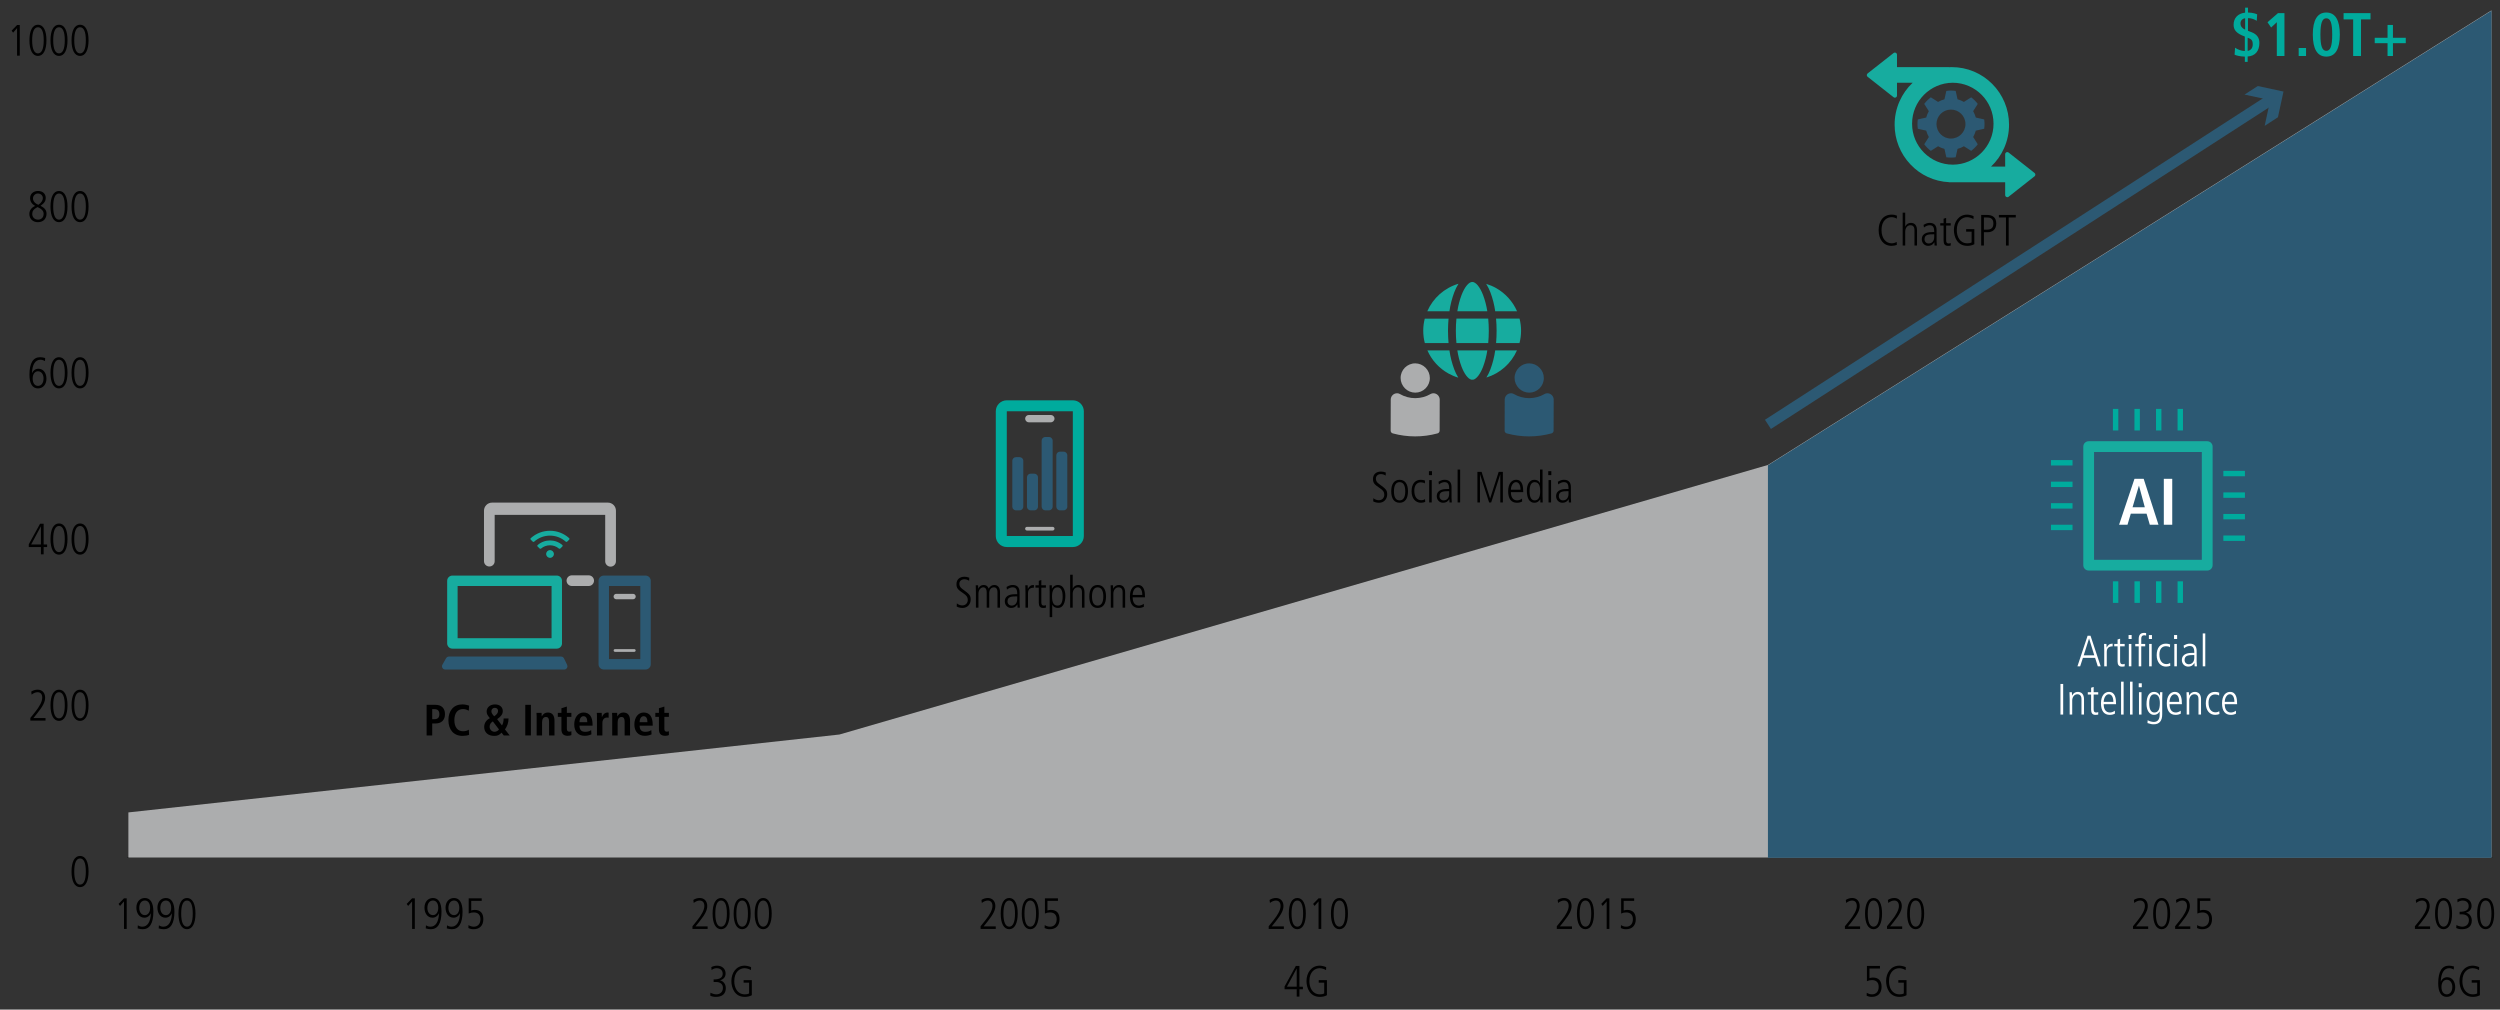 <?xml version="1.0" encoding="utf-8"?>
<!-- Generator: Adobe Illustrator 27.8.0, SVG Export Plug-In . SVG Version: 6.00 Build 0)  -->
<svg version="1.1" id="Layer_1" xmlns="http://www.w3.org/2000/svg" xmlns:xlink="http://www.w3.org/1999/xlink" x="0px" y="0px"
	 viewBox="0 0 1140 460.37" style="enable-background:new 0 0 1140 460.37;" xml:space="preserve">
<rect x="0" y="0" width="1140" height="460.37" fill="#333333" stroke="none"/>
<style type="text/css">
	.st0{fill:none;stroke:#000000;stroke-width:0.25;stroke-miterlimit:10;}
	.st1{fill:none;}
	.st2{fill:#ACADAE;}
	.st3{fill:#2C5973;}
	.st4{fill:#00AB9D;}
	.st5{fill:#17AC9F;}
	.st6{clip-path:url(#SVGID_00000031185525337388221390000018283456352397832884_);fill:#2C5973;}
	.st7{fill:none;stroke:#2C5973;stroke-width:5;stroke-miterlimit:10;}
	.st8{fill:#FFFFFF;}
</style>
<line class="st0" x1="58.15" y1="391.08" x2="1136.49" y2="391.08"/>
<g>
	<path d="M32.62,397.42c0-4.42,1.38-7.12,3.88-7.12c2.54,0,3.88,2.72,3.88,7.12s-1.38,7.12-3.88,7.12
		C34,404.54,32.62,401.82,32.62,397.42z M39.14,397.42c0-3.92-0.9-5.96-2.64-5.96c-1.68,0-2.64,1.98-2.64,5.96
		c0,3.94,0.96,5.96,2.64,5.96C38.2,403.38,39.14,401.36,39.14,397.42z"/>
</g>
<g>
	<path d="M13.84,328.59v-1.22l2.16-2.68c1.98-2.46,3.26-4.76,3.26-6.54c0-1.6-0.76-2.5-2.18-2.5c-0.86,0-1.92,0.48-2.66,1.1
		l-0.18-1.38c0.96-0.62,1.92-0.88,2.94-0.88c2.1,0,3.4,1.5,3.4,3.66c0,1.76-0.86,3.72-3.58,7.1l-1.76,2.18h5.52v1.16H13.84z"/>
	<path d="M23.02,321.61c0-4.42,1.38-7.12,3.88-7.12c2.54,0,3.88,2.72,3.88,7.12s-1.38,7.12-3.88,7.12
		C24.4,328.73,23.02,326.01,23.02,321.61z M29.54,321.61c0-3.92-0.9-5.96-2.64-5.96c-1.68,0-2.64,1.98-2.64,5.96
		c0,3.94,0.96,5.96,2.64,5.96C28.6,327.57,29.54,325.55,29.54,321.61z"/>
	<path d="M32.62,321.61c0-4.42,1.38-7.12,3.88-7.12c2.54,0,3.88,2.72,3.88,7.12s-1.38,7.12-3.88,7.12
		C34,328.73,32.62,326.01,32.62,321.61z M39.14,321.61c0-3.92-0.9-5.96-2.64-5.96c-1.68,0-2.64,1.98-2.64,5.96
		c0,3.94,0.96,5.96,2.64,5.96C38.2,327.57,39.14,325.55,39.14,321.61z"/>
</g>
<g>
	<path d="M18.66,252.79v-3.34h-5.54v-1.26l5.14-9.36h1.64v9.46h1.58v1.16H19.9v3.34H18.66z M18.66,240.07h-0.04l-4.42,8.22h4.46
		V240.07z"/>
	<path d="M23.02,245.81c0-4.42,1.38-7.12,3.88-7.12c2.54,0,3.88,2.72,3.88,7.12s-1.38,7.12-3.88,7.12
		C24.4,252.93,23.02,250.21,23.02,245.81z M29.54,245.81c0-3.92-0.9-5.96-2.64-5.96c-1.68,0-2.64,1.98-2.64,5.96
		c0,3.94,0.96,5.96,2.64,5.96C28.6,251.77,29.54,249.75,29.54,245.81z"/>
	<path d="M32.62,245.81c0-4.42,1.38-7.12,3.88-7.12c2.54,0,3.88,2.72,3.88,7.12s-1.38,7.12-3.88,7.12
		C34,252.93,32.62,250.21,32.62,245.81z M39.14,245.81c0-3.92-0.9-5.96-2.64-5.96c-1.68,0-2.64,1.98-2.64,5.96
		c0,3.94,0.96,5.96,2.64,5.96C38.2,251.77,39.14,249.75,39.14,245.81z"/>
</g>
<g>
	<path d="M14.62,170.1c0.5-1.18,1.6-1.96,2.9-1.96c2.36,0,3.66,2.12,3.66,4.58c0,2.4-1.4,4.4-3.88,4.4c-2.5,0-3.88-2.2-3.88-6.2
		c0-5.44,1.74-8.04,4.88-8.04c0.74,0,1.6,0.16,2.3,0.38l-0.1,1.4c-0.9-0.5-1.42-0.62-2.08-0.62c-2.34,0-3.7,2.24-3.84,6.06H14.62z
		 M19.86,172.54c0-1.66-0.88-3.24-2.56-3.24c-1.36,0-2.4,1.28-2.4,3.26c0,2.18,0.98,3.4,2.4,3.4
		C18.8,175.96,19.86,174.72,19.86,172.54z"/>
	<path d="M23.02,170c0-4.42,1.38-7.12,3.88-7.12c2.54,0,3.88,2.72,3.88,7.12s-1.38,7.12-3.88,7.12
		C24.4,177.12,23.02,174.41,23.02,170z M29.54,170c0-3.92-0.9-5.96-2.64-5.96c-1.68,0-2.64,1.98-2.64,5.96
		c0,3.94,0.96,5.96,2.64,5.96C28.6,175.96,29.54,173.94,29.54,170z"/>
	<path d="M32.62,170c0-4.42,1.38-7.12,3.88-7.12c2.54,0,3.88,2.72,3.88,7.12s-1.38,7.12-3.88,7.12C34,177.12,32.62,174.41,32.62,170
		z M39.14,170c0-3.92-0.9-5.96-2.64-5.96c-1.68,0-2.64,1.98-2.64,5.96c0,3.94,0.96,5.96,2.64,5.96
		C38.2,175.96,39.14,173.94,39.14,170z"/>
</g>
<g>
	<path d="M21.22,97.48c0,1.86-1.16,3.84-3.94,3.84c-2.32,0-3.9-1.58-3.9-3.78c0-1.66,1.04-2.94,2.66-3.64
		c-1.52-0.82-2.32-2.06-2.32-3.56c0-2.08,1.7-3.26,3.62-3.26c2.26,0,3.52,1.38,3.52,3.2c0,1.28-0.56,2.32-2.38,3.58
		C20.64,94.96,21.22,96.06,21.22,97.48z M14.7,97.58c0,1.46,1.08,2.58,2.66,2.58c1.32,0,2.54-0.88,2.54-2.66
		c0-1.26-0.84-2.2-2.78-3.08C15.28,95.4,14.7,96.28,14.7,97.58z M19.54,90.34c0-1.2-1-2.1-2.28-2.1c-1.14,0-2.22,0.96-2.22,2.24
		c0,1.2,0.9,2.32,2.5,2.9C18.96,92.36,19.54,91.28,19.54,90.34z"/>
	<path d="M23.02,94.2c0-4.42,1.38-7.12,3.88-7.12c2.54,0,3.88,2.72,3.88,7.12s-1.38,7.12-3.88,7.12
		C24.4,101.32,23.02,98.6,23.02,94.2z M29.54,94.2c0-3.92-0.9-5.96-2.64-5.96c-1.68,0-2.64,1.98-2.64,5.96
		c0,3.94,0.96,5.96,2.64,5.96C28.6,100.16,29.54,98.14,29.54,94.2z"/>
	<path d="M32.62,94.2c0-4.42,1.38-7.12,3.88-7.12c2.54,0,3.88,2.72,3.88,7.12s-1.38,7.12-3.88,7.12C34,101.32,32.62,98.6,32.62,94.2
		z M39.14,94.2c0-3.92-0.9-5.96-2.64-5.96c-1.68,0-2.64,1.98-2.64,5.96c0,3.94,0.96,5.96,2.64,5.96
		C38.2,100.16,39.14,98.14,39.14,94.2z"/>
</g>
<g>
	<path d="M7.78,25.37V12.81l-1.8,2.08L5.3,13.97l2.48-2.56h1.24v13.96H7.78z"/>
	<path d="M13.42,18.39c0-4.42,1.38-7.12,3.88-7.12c2.54,0,3.88,2.72,3.88,7.12s-1.38,7.12-3.88,7.12
		C14.8,25.51,13.42,22.79,13.42,18.39z M19.94,18.39c0-3.92-0.9-5.96-2.64-5.96c-1.68,0-2.64,1.98-2.64,5.96
		c0,3.94,0.96,5.96,2.64,5.96C19,24.35,19.94,22.33,19.94,18.39z"/>
	<path d="M23.02,18.39c0-4.42,1.38-7.12,3.88-7.12c2.54,0,3.88,2.72,3.88,7.12s-1.38,7.12-3.88,7.12
		C24.4,25.51,23.02,22.79,23.02,18.39z M29.54,18.39c0-3.92-0.9-5.96-2.64-5.96c-1.68,0-2.64,1.98-2.64,5.96
		c0,3.94,0.96,5.96,2.64,5.96C28.6,24.35,29.54,22.33,29.54,18.39z"/>
	<path d="M32.62,18.39c0-4.42,1.38-7.12,3.88-7.12c2.54,0,3.88,2.72,3.88,7.12S39,25.51,36.5,25.51
		C34,25.51,32.62,22.79,32.62,18.39z M39.14,18.39c0-3.92-0.9-5.96-2.64-5.96c-1.68,0-2.64,1.98-2.64,5.96
		c0,3.94,0.96,5.96,2.64,5.96C38.2,24.35,39.14,22.33,39.14,18.39z"/>
</g>
<polygon class="st2" points="1136.11,391.08 58.54,391.08 58.54,370.46 382.78,334.94 806.18,212.02 1136.11,4.72 "/>
<polygon class="st3" points="1136.11,391.17 1136.11,4.89 806.18,212.18 806.18,391.17 "/>
<g>
	<path d="M56.54,423.59v-12.56l-1.8,2.08l-0.68-0.92l2.48-2.56h1.24v13.96H56.54z"/>
	<path d="M62.86,421.95c0.78,0.46,1.3,0.62,2.08,0.62c2.32,0,3.74-2.24,3.84-6.06h-0.04c-0.5,1.18-1.6,1.96-2.9,1.96
		c-2.36,0-3.66-2.12-3.66-4.58c0-2.48,1.46-4.4,3.88-4.4c2.54,0,3.88,2.22,3.88,6.2c0,5.44-1.74,8.04-4.88,8.04
		c-0.74,0-1.6-0.16-2.3-0.38L62.86,421.95z M68.46,414.02c0-2.16-0.98-3.38-2.4-3.38c-1.5,0-2.56,1.26-2.56,3.42
		c0,1.66,0.86,3.24,2.56,3.24C67.44,417.3,68.46,416.02,68.46,414.02z"/>
	<path d="M72.46,421.95c0.78,0.46,1.3,0.62,2.08,0.62c2.32,0,3.74-2.24,3.84-6.06h-0.04c-0.5,1.18-1.6,1.96-2.9,1.96
		c-2.36,0-3.66-2.12-3.66-4.58c0-2.48,1.46-4.4,3.88-4.4c2.54,0,3.88,2.22,3.88,6.2c0,5.44-1.74,8.04-4.88,8.04
		c-0.74,0-1.6-0.16-2.3-0.38L72.46,421.95z M78.06,414.02c0-2.16-0.98-3.38-2.4-3.38c-1.5,0-2.56,1.26-2.56,3.42
		c0,1.66,0.86,3.24,2.56,3.24C77.04,417.3,78.06,416.02,78.06,414.02z"/>
	<path d="M81.38,416.6c0-4.42,1.38-7.12,3.88-7.12c2.54,0,3.88,2.72,3.88,7.12s-1.38,7.12-3.88,7.12
		C82.76,423.73,81.38,421.01,81.38,416.6z M87.9,416.6c0-3.92-0.9-5.96-2.64-5.96c-1.68,0-2.64,1.98-2.64,5.96
		c0,3.94,0.96,5.96,2.64,5.96C86.96,422.57,87.9,420.54,87.9,416.6z"/>
</g>
<g>
	<path d="M187.92,423.59v-12.56l-1.8,2.08l-0.68-0.92l2.48-2.56h1.24v13.96H187.92z"/>
	<path d="M194.24,421.95c0.78,0.46,1.3,0.62,2.08,0.62c2.32,0,3.74-2.24,3.84-6.06h-0.04c-0.5,1.18-1.6,1.96-2.9,1.96
		c-2.36,0-3.66-2.12-3.66-4.58c0-2.48,1.46-4.4,3.88-4.4c2.54,0,3.88,2.22,3.88,6.2c0,5.44-1.74,8.04-4.88,8.04
		c-0.74,0-1.6-0.16-2.3-0.38L194.24,421.95z M199.84,414.02c0-2.16-0.98-3.38-2.4-3.38c-1.5,0-2.56,1.26-2.56,3.42
		c0,1.66,0.86,3.24,2.56,3.24C198.82,417.3,199.84,416.02,199.84,414.02z"/>
	<path d="M203.84,421.95c0.78,0.46,1.3,0.62,2.08,0.62c2.32,0,3.74-2.24,3.84-6.06h-0.04c-0.5,1.18-1.6,1.96-2.9,1.96
		c-2.36,0-3.66-2.12-3.66-4.58c0-2.48,1.46-4.4,3.88-4.4c2.54,0,3.88,2.22,3.88,6.2c0,5.44-1.74,8.04-4.88,8.04
		c-0.74,0-1.6-0.16-2.3-0.38L203.84,421.95z M209.44,414.02c0-2.16-0.98-3.38-2.4-3.38c-1.5,0-2.56,1.26-2.56,3.42
		c0,1.66,0.86,3.24,2.56,3.24C208.42,417.3,209.44,416.02,209.44,414.02z"/>
	<path d="M213.64,421.85c0.74,0.48,1.6,0.72,2.4,0.72c1.9,0,3.04-1.34,3.04-3.42c0-1.9-1.04-3.08-3.04-3.08
		c-0.82,0-1.44,0.12-2.32,0.5v-6.94h5.94v1.16h-4.78v4.4c0.38-0.14,0.98-0.28,1.54-0.28c2.62,0,3.98,1.46,3.98,4.24
		c0,2.82-1.62,4.58-4.42,4.58c-0.86,0-1.48-0.12-2.4-0.54L213.64,421.85z"/>
</g>
<g>
	<path class="st4" d="M1023.65,28.2v-2.38c-2.49-0.11-3.81-0.5-4.68-0.87l0.22-3.19c1.2,0.81,2.69,1.43,4.45,1.51v-6.61
		c-4.03-1.43-5.12-3.19-5.12-5.35c0-3.05,1.93-5.21,5.26-5.54V3.5h1.29v2.21c2.16,0.03,3.72,0.59,4.2,0.84l-0.2,2.94
		c-1.09-0.7-2.3-1.2-4-1.23v5.8l1.68,0.64c2.38,0.92,3.53,2.52,3.53,4.82c0,3.72-1.85,6.02-5.35,6.24v2.44H1023.65z M1023.79,8.32
		c-1.32,0.2-2.13,1.06-2.13,2.38s0.78,2.24,2.13,2.83V8.32z M1024.93,23.21c1.43-0.2,2.32-1.34,2.32-2.91c0-1.88-0.5-2.44-2.32-3.11
		V23.21z"/>
	<path class="st4" d="M1038.23,25.54V10.11l-2.6,2.44l-1.65-2.41l4.76-4.14h2.97v19.54H1038.23z"/>
	<path class="st4" d="M1048.2,25.54V21.9h3.36v3.64H1048.2z"/>
	<path class="st4" d="M1054.64,15.76c0-6.64,2.1-10.05,6.16-10.05c4.06,0,6.16,3.42,6.16,10.05c0,6.64-2.04,10.05-6.16,10.05
		C1056.74,25.82,1054.64,22.4,1054.64,15.76z M1063.49,15.76c0-5.38-0.81-7.42-2.72-7.42c-1.88,0-2.66,2.27-2.66,7.42
		c0,5.26,0.81,7.42,2.69,7.42C1062.62,23.18,1063.49,21.17,1063.49,15.76z"/>
	<path class="st4" d="M1073.04,25.54V8.85h-4.37V5.99h12.29v2.86h-4.34v16.69H1073.04z"/>
	<path class="st4" d="M1088.72,25.54v-5.85h-5.85v-2.46h5.85v-5.85h2.46v5.85h5.85v2.46h-5.85v5.85H1088.72z"/>
</g>
<g>
	<path d="M315.76,423.59v-1.22l2.16-2.68c1.98-2.46,3.26-4.76,3.26-6.54c0-1.6-0.76-2.5-2.18-2.5c-0.86,0-1.92,0.48-2.66,1.1
		l-0.18-1.38c0.96-0.62,1.92-0.88,2.94-0.88c2.1,0,3.4,1.5,3.4,3.66c0,1.76-0.86,3.72-3.58,7.1l-1.76,2.18h5.52v1.16H315.76z"/>
	<path d="M324.94,416.6c0-4.42,1.38-7.12,3.88-7.12c2.54,0,3.88,2.72,3.88,7.12s-1.38,7.12-3.88,7.12
		C326.32,423.73,324.94,421.01,324.94,416.6z M331.46,416.6c0-3.92-0.9-5.96-2.64-5.96c-1.68,0-2.64,1.98-2.64,5.96
		c0,3.94,0.96,5.96,2.64,5.96C330.52,422.57,331.46,420.54,331.46,416.6z"/>
	<path d="M334.54,416.6c0-4.42,1.38-7.12,3.88-7.12c2.54,0,3.88,2.72,3.88,7.12s-1.38,7.12-3.88,7.12
		C335.92,423.73,334.54,421.01,334.54,416.6z M341.06,416.6c0-3.92-0.9-5.96-2.64-5.96c-1.68,0-2.64,1.98-2.64,5.96
		c0,3.94,0.96,5.96,2.64,5.96C340.12,422.57,341.06,420.54,341.06,416.6z"/>
	<path d="M344.14,416.6c0-4.42,1.38-7.12,3.88-7.12c2.54,0,3.88,2.72,3.88,7.12s-1.38,7.12-3.88,7.12
		C345.52,423.73,344.14,421.01,344.14,416.6z M350.66,416.6c0-3.92-0.9-5.96-2.64-5.96c-1.68,0-2.64,1.98-2.64,5.96
		c0,3.94,0.96,5.96,2.64,5.96C349.72,422.57,350.66,420.54,350.66,416.6z"/>
</g>
<g>
	<path d="M323.97,452.66c0.62,0.38,1.82,0.76,2.62,0.76c1.84,0,3.06-1.1,3.06-3c0-1.66-1.24-2.64-3.18-2.64h-1.06v-1.16
		c2.96,0,4.14-0.9,4.14-2.6c0-1.42-0.94-2.52-2.78-2.52c-0.78,0-1.56,0.28-2.3,0.82l-0.1-1.32c0.48-0.32,1.78-0.66,2.58-0.66
		c2.42,0,3.92,1.54,3.92,3.56c0,1.52-0.8,2.62-2.5,3.12v0.04c1.46,0.28,2.6,1.7,2.6,3.52c0,2.56-1.58,4-4.52,4
		c-0.98,0-1.76-0.14-2.58-0.56L323.97,452.66z"/>
	<path d="M341.59,448.1h-2.5v-1.16h3.74v6.88c-1.02,0.56-2.08,0.76-3.22,0.76c-4.62,0-6.1-4.12-6.1-7.26c0-3.6,2.14-6.98,6.06-6.98
		c0.82,0,2.26,0.34,2.92,0.68l-0.06,1.36c-0.66-0.46-1.94-0.88-2.92-0.88c-2.1,0-4.68,1.58-4.68,5.92c0,2.84,1.3,6,4.84,6
		c0.72,0,1.28-0.08,1.92-0.42V448.1z"/>
</g>
<g>
	<path d="M591.3,454.44v-3.34h-5.54v-1.26l5.14-9.36h1.64v9.46h1.58v1.16h-1.58v3.34H591.3z M591.3,441.71h-0.04l-4.42,8.22h4.46
		V441.71z"/>
	<path d="M603.84,448.1h-2.5v-1.16h3.74v6.88c-1.02,0.56-2.08,0.76-3.22,0.76c-4.62,0-6.1-4.12-6.1-7.26c0-3.6,2.14-6.98,6.06-6.98
		c0.82,0,2.26,0.34,2.92,0.68l-0.06,1.36c-0.66-0.46-1.94-0.88-2.92-0.88c-2.1,0-4.68,1.58-4.68,5.92c0,2.84,1.3,6,4.84,6
		c0.72,0,1.28-0.08,1.92-0.42V448.1z"/>
</g>
<g>
	<path d="M851.24,452.7c0.74,0.48,1.6,0.72,2.4,0.72c1.9,0,3.04-1.34,3.04-3.42c0-1.9-1.04-3.08-3.04-3.08
		c-0.82,0-1.44,0.12-2.32,0.5v-6.94h5.94v1.16h-4.78v4.4c0.38-0.14,0.98-0.28,1.54-0.28c2.62,0,3.98,1.46,3.98,4.24
		c0,2.82-1.62,4.58-4.42,4.58c-0.86,0-1.48-0.12-2.4-0.54L851.24,452.7z"/>
	<path d="M868.14,448.1h-2.5v-1.16h3.74v6.88c-1.02,0.56-2.08,0.76-3.22,0.76c-4.62,0-6.1-4.12-6.1-7.26c0-3.6,2.14-6.98,6.06-6.98
		c0.82,0,2.26,0.34,2.92,0.68l-0.06,1.36c-0.66-0.46-1.94-0.88-2.92-0.88c-2.1,0-4.68,1.58-4.68,5.92c0,2.84,1.3,6,4.84,6
		c0.72,0,1.28-0.08,1.92-0.42V448.1z"/>
</g>
<g>
	<path d="M1113.02,447.56c0.5-1.18,1.6-1.96,2.9-1.96c2.36,0,3.66,2.12,3.66,4.58c0,2.4-1.4,4.4-3.88,4.4c-2.5,0-3.88-2.2-3.88-6.2
		c0-5.44,1.74-8.04,4.88-8.04c0.74,0,1.6,0.16,2.3,0.38l-0.1,1.4c-0.9-0.5-1.42-0.62-2.08-0.62c-2.34,0-3.7,2.24-3.84,6.06H1113.02z
		 M1118.26,450c0-1.66-0.88-3.24-2.56-3.24c-1.36,0-2.4,1.28-2.4,3.26c0,2.18,0.98,3.4,2.4,3.4
		C1117.2,453.42,1118.26,452.18,1118.26,450z"/>
	<path d="M1129.6,448.1h-2.5v-1.16h3.74v6.88c-1.02,0.56-2.08,0.76-3.22,0.76c-4.62,0-6.1-4.12-6.1-7.26c0-3.6,2.14-6.98,6.06-6.98
		c0.82,0,2.26,0.34,2.92,0.68l-0.06,1.36c-0.66-0.46-1.94-0.88-2.92-0.88c-2.1,0-4.68,1.58-4.68,5.92c0,2.84,1.3,6,4.84,6
		c0.72,0,1.28-0.08,1.92-0.42V448.1z"/>
</g>
<g>
	<path d="M447.14,423.59v-1.22l2.16-2.68c1.98-2.46,3.26-4.76,3.26-6.54c0-1.6-0.76-2.5-2.18-2.5c-0.86,0-1.92,0.48-2.66,1.1
		l-0.18-1.38c0.96-0.62,1.92-0.88,2.94-0.88c2.1,0,3.4,1.5,3.4,3.66c0,1.76-0.86,3.72-3.58,7.1l-1.76,2.18h5.52v1.16H447.14z"/>
	<path d="M456.32,416.6c0-4.42,1.38-7.12,3.88-7.12c2.54,0,3.88,2.72,3.88,7.12s-1.38,7.12-3.88,7.12
		C457.7,423.73,456.32,421.01,456.32,416.6z M462.84,416.6c0-3.92-0.9-5.96-2.64-5.96c-1.68,0-2.64,1.98-2.64,5.96
		c0,3.94,0.96,5.96,2.64,5.96C461.9,422.57,462.84,420.54,462.84,416.6z"/>
	<path d="M465.92,416.6c0-4.42,1.38-7.12,3.88-7.12c2.54,0,3.88,2.72,3.88,7.12s-1.38,7.12-3.88,7.12
		C467.3,423.73,465.92,421.01,465.92,416.6z M472.44,416.6c0-3.92-0.9-5.96-2.64-5.96c-1.68,0-2.64,1.98-2.64,5.96
		c0,3.94,0.96,5.96,2.64,5.96C471.5,422.57,472.44,420.54,472.44,416.6z"/>
	<path d="M476.4,421.85c0.74,0.48,1.6,0.72,2.4,0.72c1.9,0,3.04-1.34,3.04-3.42c0-1.9-1.04-3.08-3.04-3.08
		c-0.82,0-1.44,0.12-2.32,0.5v-6.94h5.94v1.16h-4.78v4.4c0.38-0.14,0.98-0.28,1.54-0.28c2.62,0,3.98,1.46,3.98,4.24
		c0,2.82-1.62,4.58-4.42,4.58c-0.86,0-1.48-0.12-2.4-0.54L476.4,421.85z"/>
</g>
<g>
	<path d="M578.52,423.59v-1.22l2.16-2.68c1.98-2.46,3.26-4.76,3.26-6.54c0-1.6-0.76-2.5-2.18-2.5c-0.86,0-1.92,0.48-2.66,1.1
		l-0.18-1.38c0.96-0.62,1.92-0.88,2.94-0.88c2.1,0,3.4,1.5,3.4,3.66c0,1.76-0.86,3.72-3.58,7.1l-1.76,2.18h5.52v1.16H578.52z"/>
	<path d="M587.7,416.6c0-4.42,1.38-7.12,3.88-7.12c2.54,0,3.88,2.72,3.88,7.12s-1.38,7.12-3.88,7.12
		C589.08,423.73,587.7,421.01,587.7,416.6z M594.22,416.6c0-3.92-0.9-5.96-2.64-5.96c-1.68,0-2.64,1.98-2.64,5.96
		c0,3.94,0.96,5.96,2.64,5.96C593.28,422.57,594.22,420.54,594.22,416.6z"/>
	<path d="M601.26,423.59v-12.56l-1.8,2.08l-0.68-0.92l2.48-2.56h1.24v13.96H601.26z"/>
	<path d="M606.9,416.6c0-4.42,1.38-7.12,3.88-7.12c2.54,0,3.88,2.72,3.88,7.12s-1.38,7.12-3.88,7.12
		C608.28,423.73,606.9,421.01,606.9,416.6z M613.42,416.6c0-3.92-0.9-5.96-2.64-5.96c-1.68,0-2.64,1.98-2.64,5.96
		c0,3.94,0.96,5.96,2.64,5.96C612.48,422.57,613.42,420.54,613.42,416.6z"/>
</g>
<g>
	<path d="M709.9,423.59v-1.22l2.16-2.68c1.98-2.46,3.26-4.76,3.26-6.54c0-1.6-0.76-2.5-2.18-2.5c-0.86,0-1.92,0.48-2.66,1.1
		l-0.18-1.38c0.96-0.62,1.92-0.88,2.94-0.88c2.1,0,3.4,1.5,3.4,3.66c0,1.76-0.86,3.72-3.58,7.1l-1.76,2.18h5.52v1.16H709.9z"/>
	<path d="M719.08,416.6c0-4.42,1.38-7.12,3.88-7.12c2.54,0,3.88,2.72,3.88,7.12s-1.38,7.12-3.88,7.12
		C720.46,423.73,719.08,421.01,719.08,416.6z M725.6,416.6c0-3.92-0.9-5.96-2.64-5.96c-1.68,0-2.64,1.98-2.64,5.96
		c0,3.94,0.96,5.96,2.64,5.96C724.66,422.57,725.6,420.54,725.6,416.6z"/>
	<path d="M732.64,423.59v-12.56l-1.8,2.08l-0.68-0.92l2.48-2.56h1.24v13.96H732.64z"/>
	<path d="M739.16,421.85c0.74,0.48,1.6,0.72,2.4,0.72c1.9,0,3.04-1.34,3.04-3.42c0-1.9-1.04-3.08-3.04-3.08
		c-0.82,0-1.44,0.12-2.32,0.5v-6.94h5.94v1.16h-4.78v4.4c0.38-0.14,0.98-0.28,1.54-0.28c2.62,0,3.98,1.46,3.98,4.24
		c0,2.82-1.62,4.58-4.42,4.58c-0.86,0-1.48-0.12-2.4-0.54L739.16,421.85z"/>
</g>
<g>
	<path d="M841.28,423.59v-1.22l2.16-2.68c1.98-2.46,3.26-4.76,3.26-6.54c0-1.6-0.76-2.5-2.18-2.5c-0.86,0-1.92,0.48-2.66,1.1
		l-0.18-1.38c0.96-0.62,1.92-0.88,2.94-0.88c2.1,0,3.4,1.5,3.4,3.66c0,1.76-0.86,3.72-3.58,7.1l-1.76,2.18h5.52v1.16H841.28z"/>
	<path d="M850.46,416.6c0-4.42,1.38-7.12,3.88-7.12c2.54,0,3.88,2.72,3.88,7.12s-1.38,7.12-3.88,7.12
		C851.84,423.73,850.46,421.01,850.46,416.6z M856.98,416.6c0-3.92-0.9-5.96-2.64-5.96c-1.68,0-2.64,1.98-2.64,5.96
		c0,3.94,0.96,5.96,2.64,5.96C856.04,422.57,856.98,420.54,856.98,416.6z"/>
	<path d="M860.48,423.59v-1.22l2.16-2.68c1.98-2.46,3.26-4.76,3.26-6.54c0-1.6-0.76-2.5-2.18-2.5c-0.86,0-1.92,0.48-2.66,1.1
		l-0.18-1.38c0.96-0.62,1.92-0.88,2.94-0.88c2.1,0,3.4,1.5,3.4,3.66c0,1.76-0.86,3.72-3.58,7.1l-1.76,2.18h5.52v1.16H860.48z"/>
	<path d="M869.66,416.6c0-4.42,1.38-7.12,3.88-7.12c2.54,0,3.88,2.72,3.88,7.12s-1.38,7.12-3.88,7.12
		C871.04,423.73,869.66,421.01,869.66,416.6z M876.18,416.6c0-3.92-0.9-5.96-2.64-5.96c-1.68,0-2.64,1.98-2.64,5.96
		c0,3.94,0.96,5.96,2.64,5.96C875.24,422.57,876.18,420.54,876.18,416.6z"/>
</g>
<g>
	<path d="M972.65,423.59v-1.22l2.16-2.68c1.98-2.46,3.26-4.76,3.26-6.54c0-1.6-0.76-2.5-2.18-2.5c-0.86,0-1.92,0.48-2.66,1.1
		l-0.18-1.38c0.96-0.62,1.92-0.88,2.94-0.88c2.1,0,3.4,1.5,3.4,3.66c0,1.76-0.86,3.72-3.58,7.1l-1.76,2.18h5.52v1.16H972.65z"/>
	<path d="M981.83,416.6c0-4.42,1.38-7.12,3.88-7.12c2.54,0,3.88,2.72,3.88,7.12s-1.38,7.12-3.88,7.12
		C983.21,423.73,981.83,421.01,981.83,416.6z M988.36,416.6c0-3.92-0.9-5.96-2.64-5.96c-1.68,0-2.64,1.98-2.64,5.96
		c0,3.94,0.96,5.96,2.64,5.96C987.42,422.57,988.36,420.54,988.36,416.6z"/>
	<path d="M991.85,423.59v-1.22l2.16-2.68c1.98-2.46,3.26-4.76,3.26-6.54c0-1.6-0.76-2.5-2.18-2.5c-0.86,0-1.92,0.48-2.66,1.1
		l-0.18-1.38c0.96-0.62,1.92-0.88,2.94-0.88c2.1,0,3.4,1.5,3.4,3.66c0,1.76-0.86,3.72-3.58,7.1l-1.76,2.18h5.52v1.16H991.85z"/>
	<path d="M1001.92,421.85c0.74,0.48,1.6,0.72,2.4,0.72c1.9,0,3.04-1.34,3.04-3.42c0-1.9-1.04-3.08-3.04-3.08
		c-0.82,0-1.44,0.12-2.32,0.5v-6.94h5.94v1.16h-4.78v4.4c0.38-0.14,0.98-0.28,1.54-0.28c2.62,0,3.98,1.46,3.98,4.24
		c0,2.82-1.62,4.58-4.42,4.58c-0.86,0-1.48-0.12-2.4-0.54L1001.92,421.85z"/>
</g>
<g>
	<path d="M1101.2,423.59v-1.22l2.16-2.68c1.98-2.46,3.26-4.76,3.26-6.54c0-1.6-0.76-2.5-2.18-2.5c-0.86,0-1.92,0.48-2.66,1.1
		l-0.18-1.38c0.96-0.62,1.92-0.88,2.94-0.88c2.1,0,3.4,1.5,3.4,3.66c0,1.76-0.86,3.72-3.58,7.1l-1.76,2.18h5.52v1.16H1101.2z"/>
	<path d="M1110.38,416.6c0-4.42,1.38-7.12,3.88-7.12c2.54,0,3.88,2.72,3.88,7.12s-1.38,7.12-3.88,7.12
		C1111.76,423.73,1110.38,421.01,1110.38,416.6z M1116.9,416.6c0-3.92-0.9-5.96-2.64-5.96c-1.68,0-2.64,1.98-2.64,5.96
		c0,3.94,0.96,5.96,2.64,5.96C1115.96,422.57,1116.9,420.54,1116.9,416.6z"/>
	<path d="M1120.14,421.81c0.62,0.38,1.82,0.76,2.62,0.76c1.84,0,3.06-1.1,3.06-3c0-1.66-1.24-2.64-3.18-2.64h-1.06v-1.16
		c2.96,0,4.14-0.9,4.14-2.6c0-1.42-0.94-2.52-2.78-2.52c-0.78,0-1.56,0.28-2.3,0.82l-0.1-1.32c0.48-0.32,1.78-0.66,2.58-0.66
		c2.42,0,3.92,1.54,3.92,3.56c0,1.52-0.8,2.62-2.5,3.12v0.04c1.46,0.28,2.6,1.7,2.6,3.52c0,2.56-1.58,4-4.52,4
		c-0.98,0-1.76-0.14-2.58-0.56L1120.14,421.81z"/>
	<path d="M1129.58,416.6c0-4.42,1.38-7.12,3.88-7.12c2.54,0,3.88,2.72,3.88,7.12s-1.38,7.12-3.88,7.12
		C1130.96,423.73,1129.58,421.01,1129.58,416.6z M1136.1,416.6c0-3.92-0.9-5.96-2.64-5.96c-1.68,0-2.64,1.98-2.64,5.96
		c0,3.94,0.96,5.96,2.64,5.96C1135.16,422.57,1136.1,420.54,1136.1,416.6z"/>
</g>
<g>
	<path d="M194.53,335.37V321.4h4.06c2.64,0,4.32,1.46,4.32,4.24c0,2.74-1.64,4.26-4.3,4.26h-1.52v5.46H194.53z M198.13,327.95
		c1.46,0,2.22-0.76,2.22-2.3c0-1.54-0.74-2.28-2.26-2.28h-1v4.58H198.13z"/>
	<path d="M213.91,335.07c-0.56,0.3-1.98,0.5-3,0.5c-4.04,0-6.44-2.84-6.44-7.18s2.4-7.18,6.34-7.18c0.98,0,2.06,0.18,3.1,0.58
		l-0.14,2.3c-1.04-0.56-1.74-0.76-2.64-0.76c-2.42,0-3.94,1.8-3.94,5.06c0,3.22,1.52,5.06,3.94,5.06c1.22,0,2.06-0.3,2.64-0.72
		L213.91,335.07z"/>
	<path d="M229.71,335.37l-1-1.28c-1.06,1.14-1.9,1.48-3.34,1.48c-2.84,0-4.58-1.64-4.58-4.06c0-1.82,0.98-3.2,2.6-4.02
		c-1.14-1.34-1.5-2.04-1.48-3.08c0.02-1.72,1.42-3.2,3.82-3.2c2.22,0,3.54,1.3,3.54,3.04c0,1.34-0.8,2.5-2.58,3.68l2.2,2.86
		c0.48-0.72,0.76-1.76,0.76-3.18h2.24c0,1.84-0.62,3.76-1.66,4.96l2.2,2.8H229.71z M224.73,328.95c-0.98,0.64-1.46,1.4-1.46,2.46
		c0,1.34,1.1,2.28,2.22,2.28c0.86,0,1.58-0.44,2.06-1.06L224.73,328.95z M227.11,324.17c0-0.9-0.62-1.4-1.5-1.4
		s-1.54,0.66-1.54,1.52c0,0.7,0.32,1.32,1.28,2.34C226.57,325.83,227.11,325.04,227.11,324.17z"/>
	<path d="M239.53,335.37V321.4h2.56v13.96H239.53z"/>
	<path d="M250.37,335.37v-6.26c0-1.44-0.38-2.16-1.42-2.16c-1.18,0-1.76,0.94-1.76,2.36v6.06h-2.48v-8.76
		c0-0.34-0.02-1.06-0.08-1.54h2.32l0.02,0.28c0.02,0.22,0.06,1,0.06,1.3h0.04c0.66-1.18,1.54-1.74,2.74-1.74
		c2.08,0,3.04,1.4,3.04,3.78v6.68H250.37z"/>
	<path d="M260.55,335.19c-0.4,0.2-0.96,0.34-1.68,0.34c-2.02,0-2.86-1.08-2.86-2.94v-5.7h-1.64v-1.82h1.64v-2.12l2.48-0.76v2.88
		h2.06v1.82h-2.06v5.38c0,0.8,0.22,1.38,1.1,1.38c0.54,0,0.8-0.14,0.96-0.22V335.19z"/>
	<path d="M269.69,334.87c-1.1,0.48-2.1,0.66-3.08,0.66c-3.02,0-4.76-2.02-4.76-5.16c0-3.16,1.7-5.46,4.24-5.46
		c2.7,0,4.12,1.88,4.12,5.56v0.42h-5.96c0,1.94,0.88,2.82,2.62,2.82c1.06,0,1.94-0.22,2.7-0.8L269.69,334.87z M267.81,329.33
		c0-1.8-0.56-2.74-1.74-2.74c-1.06,0-1.82,1.04-1.82,2.74H267.81z"/>
	<path d="M272.21,335.37v-8.78c0-0.3,0-1.04-0.08-1.52h2.24l0.02,0.34c0.02,0.34,0.06,1.2,0.06,1.54h0.04
		c0.5-1.3,1.48-2.04,2.62-2.04c0.08,0,0.28,0.02,0.42,0.06v2.32c-0.24-0.06-0.46-0.1-0.7-0.1c-1.28,0-2.14,0.94-2.14,2.46v5.72
		H272.21z"/>
	<path d="M284.83,335.37v-6.26c0-1.44-0.38-2.16-1.42-2.16c-1.18,0-1.76,0.94-1.76,2.36v6.06h-2.48v-8.76
		c0-0.34-0.02-1.06-0.08-1.54h2.32l0.02,0.28c0.02,0.22,0.06,1,0.06,1.3h0.04c0.66-1.18,1.54-1.74,2.74-1.74
		c2.08,0,3.04,1.4,3.04,3.78v6.68H284.83z"/>
	<path d="M297.11,334.87c-1.1,0.48-2.1,0.66-3.08,0.66c-3.02,0-4.76-2.02-4.76-5.16c0-3.16,1.7-5.46,4.24-5.46
		c2.7,0,4.12,1.88,4.12,5.56v0.42h-5.96c0,1.94,0.88,2.82,2.62,2.82c1.06,0,1.94-0.22,2.7-0.8L297.11,334.87z M295.23,329.33
		c0-1.8-0.56-2.74-1.74-2.74c-1.06,0-1.82,1.04-1.82,2.74H295.23z"/>
	<path d="M305.01,335.19c-0.4,0.2-0.96,0.34-1.68,0.34c-2.02,0-2.86-1.08-2.86-2.94v-5.7h-1.64v-1.82h1.64v-2.12l2.48-0.76v2.88
		h2.06v1.82h-2.06v5.38c0,0.8,0.22,1.38,1.1,1.38c0.54,0,0.8-0.14,0.96-0.22V335.19z"/>
</g>
<path id="Path_12652" class="st2" d="M268.38,266.03h-7.54c-0.69,0.02-1.26-0.52-1.28-1.2c-0.02-0.69,0.52-1.26,1.2-1.28
	c0.03,0,0.05,0,0.08,0h7.54c0.69-0.02,1.26,0.52,1.28,1.2s-0.52,1.26-1.2,1.28C268.43,266.04,268.41,266.04,268.38,266.03
	 M223.14,257.13L223.14,257.13c-0.69,0-1.25-0.55-1.25-1.24v-21.12c0.01-1.38,1.13-2.49,2.51-2.48h52.78
	c1.38-0.01,2.51,1.1,2.51,2.48v19.88c0,0.69-0.56,1.26-1.26,1.26c-0.69,0-1.26-0.56-1.26-1.26v-19.88H224.4v21.12
	C224.4,256.58,223.83,257.14,223.14,257.13L223.14,257.13"/>
<path id="Path_12652_-_Outline" class="st2" d="M268.38,267.22h-7.54c-1.34,0.03-2.46-1.04-2.49-2.38
	c-0.03-1.34,1.04-2.46,2.38-2.49c0.04,0,0.07,0,0.11,0h7.54c1.34-0.03,2.46,1.04,2.49,2.38s-1.04,2.46-2.38,2.49
	C268.45,267.23,268.42,267.23,268.38,267.22z M260.84,264.74c-0.03-0.01-0.06,0.01-0.07,0.04s0.01,0.06,0.04,0.07
	c0.01,0,0.02,0,0.03,0h7.54c0.03,0.01,0.06-0.01,0.07-0.04c0.01-0.03-0.01-0.06-0.04-0.07c-0.01,0-0.02,0-0.03,0H260.84z
	 M223.14,258.32c-1.35,0-2.44-1.09-2.44-2.43v-23.03c0.01-2.04,1.67-3.68,3.7-3.67h52.77c2.04-0.01,3.7,1.64,3.7,3.67v23.08
	c0,1.35-1.1,2.45-2.45,2.45c-1.35,0-2.44-1.1-2.45-2.45v-21.89h-50.4v21.84C225.59,257.24,224.49,258.33,223.14,258.32z
	 M223.08,255.89c0.01,0.04,0.05,0.06,0.08,0.05c0.02-0.01,0.04-0.02,0.05-0.05H223.08z M278.37,255.94
	c0.01,0.04,0.05,0.06,0.08,0.05c0.02-0.01,0.04-0.02,0.05-0.05H278.37z"/>
<path id="Path_12653" class="st5" d="M259.57,245.42c-4.98-4.52-12.58-4.52-17.56,0c-0.18,0.16-0.19,0.44-0.03,0.62c0,0,0,0,0,0
	l0.01,0.01l0.95,0.94c0.17,0.17,0.45,0.17,0.63,0.01c4.1-3.68,10.32-3.68,14.42,0c0.18,0.16,0.45,0.16,0.63-0.01l0.95-0.94
	c0.17-0.17,0.17-0.44,0.01-0.61c0,0,0,0-0.01-0.01L259.57,245.42 M250.79,250.85c-0.97,0.01-1.75,0.81-1.74,1.79
	c0.01,0.97,0.81,1.75,1.79,1.74c0.97-0.01,1.74-0.8,1.74-1.76C252.57,251.63,251.77,250.85,250.79,250.85
	C250.79,250.85,250.79,250.85,250.79,250.85 M256.45,248.55c-3.24-2.81-8.06-2.81-11.31,0c-0.18,0.16-0.2,0.43-0.04,0.61
	c0,0,0,0,0.01,0.01l0.02,0.02l0.96,0.94c0.17,0.16,0.43,0.17,0.61,0.02c2.36-2,5.82-2,8.18,0c0.18,0.15,0.45,0.14,0.61-0.02
	l0.96-0.94c0.17-0.16,0.19-0.43,0.02-0.61c0,0,0-0.01-0.01-0.01L256.45,248.55"/>
<path id="Rectangle_5575" class="st3" d="M277.7,267.22v33.32h14.28v-33.32H277.7 M275.32,262.46h19.04c1.31,0,2.38,1.07,2.38,2.38
	v38.08c0,1.31-1.07,2.38-2.38,2.38h-19.04c-1.31,0-2.38-1.07-2.38-2.38v-38.08C272.94,263.53,274.01,262.46,275.32,262.46z"/>
<g>
	<defs>
		<rect id="SVGID_1_" x="201.53" y="299.39" width="57.23" height="5.92"/>
	</defs>
	<clipPath id="SVGID_00000075871627792402897810000008136701548742332826_">
		<use xlink:href="#SVGID_1_"  style="overflow:visible;"/>
	</clipPath>
	<path id="Path_12655" style="clip-path:url(#SVGID_00000075871627792402897810000008136701548742332826_);fill:#2C5973;" d="
		M204.7,299.39h51.15c0.57,0,1.08,0.32,1.33,0.83l1.43,2.96c0.35,0.74,0.04,1.62-0.69,1.98c-0.2,0.1-0.42,0.15-0.64,0.15h-54.27
		c-0.82,0-1.48-0.67-1.47-1.49c0-0.25,0.07-0.5,0.19-0.72l1.69-2.96C203.68,299.68,204.17,299.39,204.7,299.39"/>
</g>
<path id="Path_12657" class="st2" d="M281.07,270.79h7.54c0.69-0.02,1.26,0.52,1.28,1.2s-0.52,1.26-1.2,1.28c-0.03,0-0.05,0-0.08,0
	h-7.54c-0.69,0.02-1.26-0.52-1.28-1.2c-0.02-0.69,0.52-1.26,1.2-1.28C281.02,270.79,281.05,270.79,281.07,270.79"/>
<path id="Path_12658" class="st2" d="M280.44,296h8.8c0.34,0,0.62,0.28,0.62,0.62c0,0.34-0.28,0.62-0.62,0.62c0,0,0,0,0,0h-8.8
	c-0.34,0-0.62-0.28-0.62-0.62S280.1,296,280.44,296C280.44,296,280.44,296,280.44,296"/>
<path id="Rectangle_5574" class="st5" d="M208.67,267.22v23.8h42.84v-23.8H208.67 M206.29,262.46h47.6c1.31,0,2.38,1.07,2.38,2.38
	v28.56c0,1.31-1.07,2.38-2.38,2.38h-47.6c-1.31,0-2.38-1.07-2.38-2.38v-28.56C203.91,263.53,204.98,262.46,206.29,262.46z"/>
<g>
	<path d="M436.33,275.13c0.72,0.64,1.66,0.94,2.46,0.94c1.68,0,2.52-1.24,2.52-2.52c0-1.26-0.56-2.02-2.04-3
		c-2.54-1.66-3.12-2.42-3.12-4.18c0-2.18,1.52-3.38,3.66-3.38c0.64,0,1.36,0.12,2.18,0.44l-0.06,1.4c-0.88-0.56-1.5-0.68-2.22-0.68
		c-1.18,0-2.24,0.74-2.24,2.04c0,1.6,1.18,2.24,1.92,2.8c2.52,1.86,3.24,2.46,3.24,4.38c0,2.26-1.56,3.86-3.74,3.86
		c-0.96,0-2.02-0.26-2.64-0.66L436.33,275.13z"/>
	<path d="M454.85,277.09v-6.96c0-1.66-0.64-2.3-1.62-2.3c-1.38,0-2.14,1.16-2.14,2.68v6.58h-1.16v-7.16c0-1.22-0.56-2.1-1.54-2.1
		c-1.3,0-2.22,1.32-2.22,2.92v6.34h-1.16v-7.04c0.02-0.88-0.08-2.5-0.08-3.16h1.08c0.04,0.28,0.06,0.94,0.08,1.5h0.04
		c0.46-1.04,1.32-1.64,2.38-1.64c1.12,0,1.88,0.46,2.32,1.64c0.7-1.12,1.52-1.64,2.54-1.64c1.74,0,2.64,1.3,2.64,3.24v7.1H454.85z"
		/>
	<path d="M464.01,277.09l-0.08-1.46h-0.04c-0.7,1.12-1.56,1.6-2.84,1.6c-1.6,0-2.86-1.3-2.86-2.98c0-3.2,3.42-3.3,4.92-3.3h0.74
		v-0.24c0-2.16-0.7-2.88-2.12-2.88c-0.86,0-1.76,0.4-2.56,1.04l-0.18-1.22c1.28-0.74,1.98-0.9,2.8-0.9c2.02,0,3.14,1.12,3.14,3.3
		v4.9c0,0.34,0.02,0.88,0.12,2.14H464.01z M463.85,271.95c-2.5,0-4.42,0.04-4.42,2.3c0,1.04,0.78,1.9,1.88,1.9
		c1.46,0,2.54-1.08,2.54-2.92V271.95z"/>
	<path d="M467.61,277.09v-7.24c0-0.34-0.04-1.34-0.08-2.96h1.08l0.08,1.62h0.04c0.56-1.14,1.32-1.76,2.66-1.76h0.06v1.24
		c-1.9,0-2.68,0.9-2.68,2.6v6.5H467.61z"/>
	<path d="M476.93,277.09c-0.32,0.1-0.76,0.14-1.32,0.14c-1.28,0-1.92-0.84-1.92-2.28v-6.98h-1.52v-1.08h1.52v-2.04l1.16-0.36v2.4
		h2.08v1.08h-2.08v6.7c0,1.02,0.32,1.48,1.12,1.48c0.4,0,0.62-0.04,0.96-0.22V277.09z"/>
	<path d="M478.65,281.41v-11.52c0-0.62,0-1.14-0.08-3h1.08v1.5h0.04c0.7-1.06,1.5-1.64,2.68-1.64c3.36,0,3.44,4.28,3.44,4.92
		c0,2.98-0.98,5.56-3.38,5.56c-1.22,0-2.08-0.52-2.58-1.42h-0.04v5.6H478.65z M484.57,272.01c0-2.82-0.82-4.18-2.34-4.18
		c-1.58,0-2.5,1.32-2.5,4.06c0,3.3,0.96,4.26,2.5,4.26C483.81,276.15,484.57,274.67,484.57,272.01z"/>
	<path d="M493.37,277.09v-6.96c0-1.62-0.66-2.3-1.88-2.3c-1.46,0-2.34,1.36-2.34,2.92v6.34h-1.16v-15h1.16v6.3h0.04
		c0.48-1.04,1.4-1.64,2.52-1.64c1.88,0,2.82,1.26,2.82,3.44v6.9H493.37z"/>
	<path d="M496.71,271.99c0-3.26,1.32-5.24,3.82-5.24s3.82,1.98,3.82,5.24c0,3.34-1.34,5.24-3.82,5.24S496.71,275.33,496.71,271.99z
		 M503.11,271.99c0-2.74-0.92-4.16-2.6-4.16c-1.62,0-2.56,1.38-2.56,4.16c0,2.8,0.92,4.16,2.58,4.16
		C502.21,276.15,503.11,274.73,503.11,271.99z"/>
	<path d="M511.91,277.09v-6.96c0-0.74-0.08-2.3-1.9-2.3c-1.42,0-2.32,1.38-2.32,2.86v6.4h-1.16v-7.06c0-0.94-0.08-2.58-0.08-3.14
		h1.08c0.04,0.34,0.06,0.92,0.08,1.5h0.04c0.56-1.1,1.46-1.64,2.6-1.64c2.84,0,2.82,2.88,2.82,3.44v6.9H511.91z"/>
	<path d="M521.63,276.65c-0.74,0.42-1.5,0.58-2.38,0.58c-2.56,0-4-1.76-4-5.26c0-3.68,1.8-5.22,3.62-5.22
		c2.94,0,3.26,3.06,3.26,5.62h-5.64c0,2.46,1.06,3.78,2.88,3.78c0.66,0,1.64-0.34,2.2-0.84L521.63,276.65z M520.89,271.29
		c0-2.16-0.8-3.46-2.08-3.46c-1.32,0-2.28,1.6-2.32,3.46H520.89z"/>
</g>
<path id="Rectangle_5468_00000177447121465349785990000003476819320363694771_" class="st4" d="M459.1,187.55v56.87h30.11v-56.87
	H459.1 M459.1,182.54h30.11c2.77,0,5.02,2.25,5.02,5.02v56.87c0,2.77-2.25,5.02-5.02,5.02H459.1c-2.77,0-5.02-2.25-5.02-5.02v-56.87
	C454.08,184.78,456.33,182.54,459.1,182.54z"/>
<path id="Rectangle_5469_00000078043281655664109230000009163230468321818501_" class="st2" d="M469.14,189.23h10.04
	c0.92,0,1.67,0.75,1.67,1.67l0,0c0,0.92-0.75,1.67-1.67,1.67h-10.04c-0.92,0-1.67-0.75-1.67-1.67l0,0
	C467.47,189.98,468.21,189.23,469.14,189.23z"/>
<path id="Rectangle_5470_00000162335277172620187410000013566068973314756795_" class="st2" d="M468.3,240.24h11.71
	c0.46,0,0.84,0.37,0.84,0.84l0,0c0,0.46-0.37,0.84-0.84,0.84H468.3c-0.46,0-0.84-0.37-0.84-0.84l0,0
	C467.47,240.61,467.84,240.24,468.3,240.24z"/>
<path id="Rectangle_5471_00000145026618935982810450000008782898130509837244_" class="st3" d="M483.35,205.95h1.67
	c0.92,0,1.67,0.75,1.67,1.67v23.42c0,0.92-0.75,1.67-1.67,1.67h-1.67c-0.92,0-1.67-0.75-1.67-1.67v-23.42
	C481.68,206.7,482.43,205.95,483.35,205.95z"/>
<path id="Rectangle_5472_00000106129322323221320110000001839093316945561763_" class="st3" d="M476.66,199.26h1.67
	c0.92,0,1.67,0.75,1.67,1.67v30.11c0,0.92-0.75,1.67-1.67,1.67h-1.67c-0.92,0-1.67-0.75-1.67-1.67v-30.11
	C474.99,200.01,475.74,199.26,476.66,199.26z"/>
<path id="Rectangle_5473_00000142147451167971335500000011797274629780402356_" class="st3" d="M469.97,215.99h1.67
	c0.92,0,1.67,0.75,1.67,1.67v13.38c0,0.92-0.75,1.67-1.67,1.67h-1.67c-0.92,0-1.67-0.75-1.67-1.67v-13.38
	C468.3,216.74,469.05,215.99,469.97,215.99z"/>
<path id="Rectangle_5474_00000013906612251405050480000015743756395269870495_" class="st3" d="M463.28,208.46h1.67
	c0.92,0,1.67,0.75,1.67,1.67v20.91c0,0.92-0.75,1.67-1.67,1.67h-1.67c-0.92,0-1.67-0.75-1.67-1.67v-20.91
	C461.61,209.21,462.36,208.46,463.28,208.46z"/>
<rect id="Rectangle_5387_00000034057056273643947900000002717212667327315356_" x="440.7" y="182.54" class="st1" width="66.9" height="66.9"/>
<g>
	<path d="M626.26,227.17c0.72,0.64,1.66,0.94,2.46,0.94c1.68,0,2.52-1.24,2.52-2.52c0-1.26-0.56-2.02-2.04-3
		c-2.54-1.66-3.12-2.42-3.12-4.18c0-2.18,1.52-3.38,3.66-3.38c0.64,0,1.36,0.12,2.18,0.44l-0.06,1.4c-0.88-0.56-1.5-0.68-2.22-0.68
		c-1.18,0-2.24,0.74-2.24,2.04c0,1.6,1.18,2.24,1.92,2.8c2.52,1.86,3.24,2.46,3.24,4.38c0,2.26-1.56,3.86-3.74,3.86
		c-0.96,0-2.02-0.26-2.64-0.66L626.26,227.17z"/>
	<path d="M634.4,224.02c0-3.26,1.32-5.24,3.82-5.24c2.5,0,3.82,1.98,3.82,5.24c0,3.34-1.34,5.24-3.82,5.24
		S634.4,227.36,634.4,224.02z M640.8,224.02c0-2.74-0.92-4.16-2.6-4.16c-1.62,0-2.56,1.38-2.56,4.16c0,2.8,0.92,4.16,2.58,4.16
		C639.9,228.18,640.8,226.76,640.8,224.02z"/>
	<path d="M649.9,228.88c-0.5,0.22-1.26,0.38-1.98,0.38c-2.42,0-4.24-1.98-4.24-5.2c0-3.36,1.56-5.28,4.22-5.28
		c0.78,0,1.34,0.14,1.9,0.36l-0.06,1.32c-0.4-0.34-1.18-0.52-1.84-0.52c-1.78,0-2.98,1.32-2.98,3.78c0,2.9,1.32,4.38,3.16,4.38
		c0.62,0,1.4-0.2,1.72-0.54L649.9,228.88z"/>
	<path d="M651.59,216.66v-1.8h1.4v1.8H651.59z M651.71,229.12v-10.2h1.16v10.2H651.71z"/>
	<path d="M660.98,229.12l-0.08-1.46h-0.04c-0.7,1.12-1.56,1.6-2.84,1.6c-1.6,0-2.86-1.3-2.86-2.98c0-3.2,3.42-3.3,4.92-3.3h0.74
		v-0.24c0-2.16-0.7-2.88-2.12-2.88c-0.86,0-1.76,0.4-2.56,1.04l-0.18-1.22c1.28-0.74,1.98-0.9,2.8-0.9c2.02,0,3.14,1.12,3.14,3.3
		v4.9c0,0.34,0.02,0.88,0.12,2.14H660.98z M660.82,223.98c-2.5,0-4.42,0.04-4.42,2.3c0,1.04,0.78,1.9,1.88,1.9
		c1.46,0,2.54-1.08,2.54-2.92V223.98z"/>
	<path d="M664.67,229.12v-15h1.16v15H664.67z"/>
	<path d="M684.14,229.12v-12.8h-0.04l-4.12,12.8h-0.94l-4.14-12.8h-0.04v12.8h-1.16v-13.96h1.9l3.88,12.12h0.04l3.88-12.12h1.9
		v13.96H684.14z"/>
	<path d="M694.1,228.68c-0.74,0.42-1.5,0.58-2.38,0.58c-2.56,0-4-1.76-4-5.26c0-3.68,1.8-5.22,3.62-5.22c2.94,0,3.26,3.06,3.26,5.62
		h-5.64c0,2.46,1.06,3.78,2.88,3.78c0.66,0,1.64-0.34,2.2-0.84L694.1,228.68z M693.36,223.32c0-2.16-0.8-3.46-2.08-3.46
		c-1.32,0-2.28,1.6-2.32,3.46H693.36z"/>
	<path d="M702.4,229.12v-1.4h-0.04c-0.86,1.12-1.56,1.54-2.68,1.54c-2.22,0-3.44-1.92-3.44-5.6c0-2.6,1.18-4.88,3.38-4.88
		c1.28,0,2.04,0.5,2.58,1.46h0.04v-6.12h1.16v11.62c0,0.54,0,1.52,0.08,3.38H702.4z M702.32,224.12c0-1.64-0.12-4.26-2.5-4.26
		c-1.5,0-2.34,1.34-2.34,4.16c0,2.82,0.86,4.16,2.32,4.16C701.48,228.18,702.32,226.76,702.32,224.12z"/>
	<path d="M706.01,216.66v-1.8h1.4v1.8H706.01z M706.13,229.12v-10.2h1.16v10.2H706.13z"/>
	<path d="M715.4,229.12l-0.08-1.46h-0.04c-0.7,1.12-1.56,1.6-2.84,1.6c-1.6,0-2.86-1.3-2.86-2.98c0-3.2,3.42-3.3,4.92-3.3h0.74
		v-0.24c0-2.16-0.7-2.88-2.12-2.88c-0.86,0-1.76,0.4-2.56,1.04l-0.18-1.22c1.28-0.74,1.98-0.9,2.8-0.9c2.02,0,3.14,1.12,3.14,3.3
		v4.9c0,0.34,0.02,0.88,0.12,2.14H715.4z M715.24,223.98c-2.5,0-4.42,0.04-4.42,2.3c0,1.04,0.78,1.9,1.88,1.9
		c1.46,0,2.54-1.08,2.54-2.92V223.98z"/>
</g>
<path id="Subtraction_17_00000086665942189065637890000002092525761961559429_" class="st5" d="M671.31,173.12
	c-0.13,0-0.27,0-0.41,0c-1.5-0.4-3.15-2.58-4.42-5.86c-0.9-2.42-1.55-4.92-1.93-7.47h13.66c-0.38,2.55-1.03,5.05-1.93,7.47
	c-1.26,3.26-2.91,5.45-4.4,5.86C671.68,173.12,671.49,173.12,671.31,173.12z M664.99,172.21L664.99,172.21
	c-1.56-0.46-3.07-1.1-4.5-1.89c-4.26-2.37-7.63-6.07-9.6-10.53h10.05c0.41,2.95,1.15,5.84,2.19,8.63
	C663.63,169.74,664.25,171.01,664.99,172.21L664.99,172.21z M677.8,172.15L677.8,172.15c0.73-1.18,1.34-2.44,1.83-3.74
	c1.04-2.79,1.77-5.68,2.19-8.63h9.91C689.1,165.74,684.02,170.25,677.8,172.15L677.8,172.15z M660.54,156.45h-10.82
	c-0.95-3.66-0.96-7.49-0.03-11.15h10.85c-0.16,1.82-0.25,3.69-0.25,5.58C660.3,152.75,660.38,154.63,660.54,156.45L660.54,156.45z
	 M692.89,156.45h-10.68c0.16-1.81,0.24-3.69,0.24-5.58c0-1.89-0.08-3.76-0.25-5.58h10.71C693.85,148.95,693.84,152.79,692.89,156.45
	z M678.63,156.45h-14.5c-0.17-1.81-0.26-3.69-0.26-5.58c0-1.89,0.09-3.77,0.26-5.58h14.5c0.17,1.81,0.26,3.69,0.26,5.58
	C678.89,152.76,678.8,154.63,678.63,156.45L678.63,156.45z M678.21,141.95h-13.66c0.38-2.55,1.03-5.05,1.93-7.46
	c1.41-3.65,3.29-5.92,4.89-5.92c1.6,0,3.48,2.27,4.89,5.92C677.17,136.9,677.82,139.4,678.21,141.95L678.21,141.95z M691.78,141.95
	h-9.96c-0.41-2.95-1.15-5.84-2.19-8.62c-0.51-1.36-1.16-2.66-1.93-3.89c1.57,0.47,3.08,1.11,4.5,1.91
	C686.46,133.75,689.83,137.47,691.78,141.95L691.78,141.95z M660.94,141.95h-10.1c0.65-1.5,1.47-2.93,2.43-4.25
	c1.92-2.64,4.4-4.83,7.26-6.41c1.44-0.8,2.97-1.44,4.55-1.9c-0.78,1.24-1.44,2.56-1.95,3.94C662.09,136.11,661.35,139,660.94,141.95
	L660.94,141.95z"/>
<path id="Path_12278_00000049923017754128972970000017137326463361315226_" class="st2" d="M645.34,179.05L645.34,179.05
	c3.68,0.01,6.66-2.97,6.67-6.65c0-1.78-0.7-3.48-1.96-4.73c-1.24-1.26-2.93-1.97-4.7-1.98l0,0c-3.68,0-6.66,2.97-6.67,6.65
	c0,1.78,0.71,3.48,1.96,4.73C641.88,178.33,643.57,179.04,645.34,179.05"/>
<path id="Path_12279_00000128454632097413524710000003218014006246498216_" class="st2" d="M653.55,179.33
	c-0.4,0-0.8,0.11-1.14,0.31c-4.36,2.56-9.77,2.56-14.13,0c-0.35-0.2-0.74-0.31-1.14-0.31c-1.6-0.04-2.92,1.22-2.96,2.82l-0.04,14.25
	c0.01,0.58,0.41,1.09,0.97,1.23c6.67,1.82,13.71,1.82,20.39,0c0.56-0.14,0.96-0.65,0.97-1.23l0.04-14.25
	C656.46,180.55,655.14,179.29,653.55,179.33"/>
<path id="Path_12278-2_00000041259368661707336380000011836249858609579697_" class="st3" d="M697.31,179.05L697.31,179.05
	c3.68,0.01,6.66-2.97,6.67-6.65c0-1.78-0.7-3.48-1.96-4.73c-1.24-1.26-2.93-1.97-4.7-1.98l0,0c-3.68,0-6.66,2.97-6.67,6.65
	c0,1.78,0.71,3.48,1.96,4.73C693.86,178.33,695.55,179.04,697.31,179.05"/>
<path id="Path_12279-2_00000108283196843136683230000001818270628376903570_" class="st3" d="M705.52,179.33
	c-0.4,0-0.8,0.11-1.14,0.31c-4.36,2.56-9.77,2.56-14.13,0c-0.35-0.2-0.74-0.31-1.14-0.31c-1.6-0.04-2.92,1.22-2.96,2.82l-0.04,14.25
	c0.01,0.58,0.41,1.09,0.97,1.23c6.67,1.82,13.71,1.82,20.39,0c0.56-0.14,0.96-0.65,0.97-1.23l0.04-14.25
	C708.44,180.55,707.12,179.29,705.52,179.33"/>
<g>
	<g>
		<line class="st7" x1="806.18" y1="193.51" x2="1036.47" y2="44.85"/>
		<g>
			<polygon class="st3" points="1032.7,57.38 1035.22,45.65 1023.5,43.13 1029.55,39.23 1041.27,41.75 1038.74,53.47 			"/>
		</g>
	</g>
</g>
<g>
	<path d="M864.96,111.67c-0.66,0.26-1.52,0.44-2.38,0.44c-3.76,0-5.92-2.96-5.92-7.2c0-3.88,1.9-7.04,5.98-7.04
		c0.94,0,1.78,0.2,2.36,0.46l-0.06,1.4c-0.56-0.4-1.54-0.7-2.36-0.7c-1.7,0-4.6,1.04-4.6,5.96c0,3.82,2.1,5.96,4.58,5.96
		c0.74,0,1.36-0.12,2.34-0.62L864.96,111.67z"/>
	<path d="M873,111.97v-6.96c0-1.62-0.66-2.3-1.88-2.3c-1.46,0-2.34,1.36-2.34,2.92v6.34h-1.16v-15h1.16v6.3h0.04
		c0.48-1.04,1.4-1.64,2.52-1.64c1.88,0,2.82,1.26,2.82,3.44v6.9H873z"/>
	<path d="M882.16,111.97l-0.08-1.46h-0.04c-0.7,1.12-1.56,1.6-2.84,1.6c-1.6,0-2.86-1.3-2.86-2.98c0-3.2,3.42-3.3,4.92-3.3H882
		v-0.24c0-2.16-0.7-2.88-2.12-2.88c-0.86,0-1.76,0.4-2.56,1.04l-0.18-1.22c1.28-0.74,1.98-0.9,2.8-0.9c2.02,0,3.14,1.12,3.14,3.3
		v4.9c0,0.34,0.02,0.88,0.12,2.14H882.16z M882,106.83c-2.5,0-4.42,0.04-4.42,2.3c0,1.04,0.78,1.9,1.88,1.9
		c1.46,0,2.54-1.08,2.54-2.92V106.83z"/>
	<path d="M889.52,111.97c-0.32,0.1-0.76,0.14-1.32,0.14c-1.28,0-1.92-0.84-1.92-2.28v-6.98h-1.52v-1.08h1.52v-2.04l1.16-0.36v2.4
		h2.08v1.08h-2.08v6.7c0,1.02,0.32,1.48,1.12,1.48c0.4,0,0.62-0.04,0.96-0.22V111.97z"/>
	<path d="M899.06,105.63h-2.5v-1.16h3.74v6.88c-1.02,0.56-2.08,0.76-3.22,0.76c-4.62,0-6.1-4.12-6.1-7.26c0-3.6,2.14-6.98,6.06-6.98
		c0.82,0,2.26,0.34,2.92,0.68l-0.06,1.36c-0.66-0.46-1.94-0.88-2.92-0.88c-2.1,0-4.68,1.58-4.68,5.92c0,2.84,1.3,6,4.84,6
		c0.72,0,1.28-0.08,1.92-0.42V105.63z"/>
	<path d="M903.42,111.97V98.01h2.64c2.58,0,4.24,1.14,4.24,3.94c0,2.8-1.86,3.94-3.92,3.94h-1.72v6.08H903.42z M905.92,104.73
		c1.94,0,3.06-0.7,3.06-2.82c0-2.64-1.84-2.74-3.24-2.74h-1.08v5.56H905.92z"/>
	<path d="M914.72,111.97v-12.8h-3.24v-1.16h7.72v1.16h-3.24v12.8H914.72z"/>
</g>
<path id="Union_3" class="st5" d="M914.36,88.95V83.1h-25.65v-0.03c-6.68-0.33-12.97-3.23-17.55-8.1
	c-4.64-4.89-7.22-11.37-7.21-18.11c-0.01-3.65,0.74-7.26,2.21-10.6c1.41-3.22,3.45-6.12,6.01-8.53h-7.14v5.85
	c0,0.53-0.43,0.96-0.96,0.96c-0.22,0-0.43-0.07-0.6-0.21l-11.84-9.32c-0.42-0.33-0.49-0.93-0.16-1.35c0.05-0.06,0.1-0.11,0.16-0.16
	l11.84-9.32c0.42-0.33,1.02-0.26,1.35,0.16c0.13,0.17,0.21,0.38,0.21,0.6v5.67h23.68v0.03c0.44-0.02,0.89-0.03,1.33-0.03
	c3.49-0.01,6.94,0.7,10.15,2.06c3.1,1.32,5.92,3.23,8.29,5.62c2.38,2.39,4.28,5.23,5.59,8.34c1.36,3.23,2.06,6.71,2.05,10.22
	c0.01,3.65-0.74,7.26-2.21,10.6c-1.41,3.22-3.46,6.12-6.01,8.53h6.46v-5.67c0-0.53,0.43-0.96,0.96-0.96c0.22,0,0.43,0.07,0.6,0.21
	l11.84,9.32c0.42,0.33,0.49,0.93,0.16,1.35c-0.05,0.06-0.1,0.11-0.16,0.16l-11.84,9.32c-0.17,0.13-0.38,0.21-0.59,0.21
	C914.8,89.92,914.36,89.49,914.36,88.95C914.36,88.96,914.36,88.96,914.36,88.95z M871.91,56.41c-0.02,10.28,8.29,18.64,18.57,18.68
	c10.28-0.04,18.59-8.4,18.57-18.68c0.02-10.28-8.29-18.64-18.57-18.68C880.2,37.77,871.89,46.13,871.91,56.41z"/>
<path id="Path_12231" class="st3" d="M904.79,58.71c0.2-1.41,0.2-2.84,0-4.25l-3.83-0.86c-0.27-1.02-0.67-2-1.2-2.9l2.1-3.32
	c-0.86-1.13-1.87-2.14-3-3l-3.32,2.1c-0.91-0.53-1.89-0.93-2.9-1.2l-0.86-3.83c-1.41-0.2-2.84-0.2-4.25,0l-0.86,3.83
	c-1.02,0.27-2,0.67-2.9,1.2l-3.32-2.1c-1.13,0.86-2.15,1.87-3,3l2.1,3.32c-0.53,0.91-0.93,1.89-1.2,2.9l-3.83,0.86
	c-0.2,1.41-0.2,2.84,0,4.25l3.83,0.86c0.27,1.02,0.67,2,1.2,2.9l-2.1,3.32c0.86,1.13,1.87,2.14,3,3l3.32-2.1
	c0.91,0.53,1.89,0.93,2.9,1.2l0.86,3.83c1.41,0.2,2.84,0.2,4.25,0l0.86-3.83c1.02-0.27,2-0.67,2.9-1.2l3.32,2.1
	c1.13-0.86,2.14-1.87,3-3l-2.1-3.32c0.53-0.91,0.93-1.89,1.2-2.9L904.79,58.71z M889.64,63.19c-3.65,0-6.61-2.96-6.61-6.61
	c0-3.65,2.96-6.61,6.61-6.61s6.61,2.96,6.61,6.61l0,0C896.25,60.23,893.29,63.19,889.64,63.19z"/>
<g>
	<path class="st8" d="M956.59,303.84l-1.22-3.84h-5.56l-1.26,3.84h-1.24l4.64-13.96h1.32l4.64,13.96H956.59z M952.63,291.2h-0.04
		l-2.42,7.64h4.82L952.63,291.2z"/>
	<path class="st8" d="M959.53,303.84v-7.24c0-0.34-0.04-1.34-0.08-2.96h1.08l0.08,1.62h0.04c0.56-1.14,1.32-1.76,2.66-1.76h0.06
		v1.24c-1.9,0-2.68,0.9-2.68,2.6v6.5H959.53z"/>
	<path class="st8" d="M968.85,303.84c-0.32,0.1-0.76,0.14-1.32,0.14c-1.28,0-1.92-0.84-1.92-2.28v-6.98h-1.52v-1.08h1.52v-2.04
		l1.16-0.36v2.4h2.08v1.08h-2.08v6.7c0,1.02,0.32,1.48,1.12,1.48c0.4,0,0.62-0.04,0.96-0.22V303.84z"/>
	<path class="st8" d="M970.63,291.38v-1.8h1.4v1.8H970.63z M970.75,303.84v-10.2h1.16v10.2H970.75z"/>
	<path class="st8" d="M975.25,303.84v-9.12h-1.58v-1.08h1.58v-2.26c0-1.9,0.8-2.78,2.5-2.78c0.22,0,0.5,0,0.88,0.1v1.16
		c-0.3-0.12-0.58-0.18-0.92-0.18c-0.88,0-1.3,0.6-1.3,1.5v2.46h1.8v1.08h-1.8v9.12H975.25z M979.89,291.38v-1.8h1.4v1.8H979.89z
		 M980.01,303.84v-10.2h1.16v10.2H980.01z"/>
	<path class="st8" d="M989.67,303.6c-0.5,0.22-1.26,0.38-1.98,0.38c-2.42,0-4.24-1.98-4.24-5.2c0-3.36,1.56-5.28,4.22-5.28
		c0.78,0,1.34,0.14,1.9,0.36l-0.06,1.32c-0.4-0.34-1.18-0.52-1.84-0.52c-1.78,0-2.98,1.32-2.98,3.78c0,2.9,1.32,4.38,3.16,4.38
		c0.62,0,1.4-0.2,1.72-0.54L989.67,303.6z"/>
	<path class="st8" d="M991.37,291.38v-1.8h1.4v1.8H991.37z M991.49,303.84v-10.2h1.16v10.2H991.49z"/>
	<path class="st8" d="M1000.75,303.84l-0.08-1.46h-0.04c-0.7,1.12-1.56,1.6-2.84,1.6c-1.6,0-2.86-1.3-2.86-2.98
		c0-3.2,3.42-3.3,4.92-3.3h0.74v-0.24c0-2.16-0.7-2.88-2.12-2.88c-0.86,0-1.76,0.4-2.56,1.04l-0.18-1.22c1.28-0.74,1.98-0.9,2.8-0.9
		c2.02,0,3.14,1.12,3.14,3.3v4.9c0,0.34,0.02,0.88,0.12,2.14H1000.75z M1000.59,298.7c-2.5,0-4.42,0.04-4.42,2.3
		c0,1.04,0.78,1.9,1.88,1.9c1.46,0,2.54-1.08,2.54-2.92V298.7z"/>
	<path class="st8" d="M1004.45,303.84v-15h1.16v15H1004.45z"/>
	<path class="st8" d="M939.57,325.84v-13.96h1.24v13.96H939.57z"/>
	<path class="st8" d="M949.15,325.84v-6.96c0-0.74-0.08-2.3-1.9-2.3c-1.42,0-2.32,1.38-2.32,2.86v6.4h-1.16v-7.06
		c0-0.94-0.08-2.58-0.08-3.14h1.08c0.04,0.34,0.06,0.92,0.08,1.5h0.04c0.56-1.1,1.46-1.64,2.6-1.64c2.84,0,2.82,2.88,2.82,3.44v6.9
		H949.15z"/>
	<path class="st8" d="M956.79,325.84c-0.32,0.1-0.76,0.14-1.32,0.14c-1.28,0-1.92-0.84-1.92-2.28v-6.98h-1.52v-1.08h1.52v-2.04
		l1.16-0.36v2.4h2.08v1.08h-2.08v6.7c0,1.02,0.32,1.48,1.12,1.48c0.4,0,0.62-0.04,0.96-0.22V325.84z"/>
	<path class="st8" d="M964.43,325.4c-0.74,0.42-1.5,0.58-2.38,0.58c-2.56,0-4-1.76-4-5.26c0-3.68,1.8-5.22,3.62-5.22
		c2.94,0,3.26,3.06,3.26,5.62h-5.64c0,2.46,1.06,3.78,2.88,3.78c0.66,0,1.64-0.34,2.2-0.84L964.43,325.4z M963.69,320.04
		c0-2.16-0.8-3.46-2.08-3.46c-1.32,0-2.28,1.6-2.32,3.46H963.69z"/>
	<path class="st8" d="M967.21,325.84v-15h1.16v15H967.21z"/>
	<path class="st8" d="M971.29,325.84v-15h1.16v15H971.29z"/>
	<path class="st8" d="M975.25,313.38v-1.8h1.4v1.8H975.25z M975.37,325.84v-10.2h1.16v10.2H975.37z"/>
	<path class="st8" d="M984.81,324.44h-0.04c-0.62,1.04-1.38,1.54-2.58,1.54c-2.16,0-3.38-2.26-3.38-4.86c0-3.7,1.22-5.62,3.44-5.62
		c1.28,0,2.06,0.58,2.68,1.64h0.04v-1.5h1.08c0,0.08-0.08,1.96-0.08,3v7.06c0,2.94-1.24,4.58-3.82,4.58c-1,0-1.34-0.1-2.9-0.56
		l0.08-1.3c0.82,0.48,2,0.78,2.82,0.78c1.74,0,2.66-1.18,2.66-3.28V324.44z M984.89,320.62c0-2.62-0.84-4.04-2.52-4.04
		c-1.5,0-2.32,1.36-2.32,4.18c0,2.7,0.8,4.14,2.34,4.14C984.07,324.9,984.89,323.64,984.89,320.62z"/>
	<path class="st8" d="M994.45,325.4c-0.74,0.42-1.5,0.58-2.38,0.58c-2.56,0-4-1.76-4-5.26c0-3.68,1.8-5.22,3.62-5.22
		c2.94,0,3.26,3.06,3.26,5.62h-5.64c0,2.46,1.06,3.78,2.88,3.78c0.66,0,1.64-0.34,2.2-0.84L994.45,325.4z M993.71,320.04
		c0-2.16-0.8-3.46-2.08-3.46c-1.32,0-2.28,1.6-2.32,3.46H993.71z"/>
	<path class="st8" d="M1002.51,325.84v-6.96c0-0.74-0.08-2.3-1.9-2.3c-1.42,0-2.32,1.38-2.32,2.86v6.4h-1.16v-7.06
		c0-0.94-0.08-2.58-0.08-3.14h1.08c0.04,0.34,0.06,0.92,0.08,1.5h0.04c0.56-1.1,1.46-1.64,2.6-1.64c2.84,0,2.82,2.88,2.82,3.44v6.9
		H1002.51z"/>
	<path class="st8" d="M1012.07,325.6c-0.5,0.22-1.26,0.38-1.98,0.38c-2.42,0-4.24-1.98-4.24-5.2c0-3.36,1.56-5.28,4.22-5.28
		c0.78,0,1.34,0.14,1.9,0.36l-0.06,1.32c-0.4-0.34-1.18-0.52-1.84-0.52c-1.78,0-2.98,1.32-2.98,3.78c0,2.9,1.32,4.38,3.16,4.38
		c0.62,0,1.4-0.2,1.72-0.54L1012.07,325.6z"/>
	<path class="st8" d="M1019.63,325.4c-0.74,0.42-1.5,0.58-2.38,0.58c-2.56,0-4-1.76-4-5.26c0-3.68,1.8-5.22,3.62-5.22
		c2.94,0,3.26,3.06,3.26,5.62h-5.64c0,2.46,1.06,3.78,2.88,3.78c0.66,0,1.64-0.34,2.2-0.84L1019.63,325.4z M1018.89,320.04
		c0-2.16-0.8-3.46-2.08-3.46c-1.32,0-2.28,1.6-2.32,3.46H1018.89z"/>
</g>
<path id="Rectangle_5453" class="st5" d="M954.89,206.12v49.14h49.14v-49.14H954.89 M952.44,201.2h54.05c1.36,0,2.46,1.1,2.46,2.46
	v54.05c0,1.36-1.1,2.46-2.46,2.46h-54.05c-1.36,0-2.46-1.1-2.46-2.46v-54.05C949.98,202.3,951.08,201.2,952.44,201.2z"/>
<path id="Line_2310" class="st4" d="M965.95,196.29h-2.46v-9.83h2.46V196.29z"/>
<path id="Line_2311" class="st4" d="M975.77,196.29h-2.46v-9.83h2.46V196.29z"/>
<path id="Line_2312" class="st4" d="M985.6,196.29h-2.46v-9.83h2.46V196.29z"/>
<path id="Line_2313" class="st4" d="M995.43,196.29h-2.46v-9.83h2.46V196.29z"/>
<path id="Line_2314" class="st4" d="M1013.85,217.17v-2.46h9.83v2.46H1013.85z"/>
<path id="Line_2315" class="st4" d="M1013.85,227v-2.46h9.83V227H1013.85z"/>
<path id="Line_2316" class="st4" d="M1013.85,236.82v-2.46h9.83v2.46H1013.85z"/>
<path id="Line_2317" class="st4" d="M1013.85,246.65v-2.46h9.83v2.46H1013.85z"/>
<path id="Line_2318" class="st4" d="M992.97,265.08h2.46v9.83h-2.46V265.08z"/>
<path id="Line_2319" class="st4" d="M983.14,265.08h2.46v9.83h-2.46V265.08z"/>
<path id="Line_2320" class="st4" d="M973.32,265.08h2.46v9.83h-2.46V265.08z"/>
<path id="Line_2321" class="st4" d="M963.49,265.08h2.46v9.83h-2.46V265.08z"/>
<path id="Line_2322" class="st4" d="M945.07,239.28v2.46h-9.83v-2.46H945.07z"/>
<path id="Line_2323" class="st4" d="M945.07,229.45v2.46h-9.83v-2.46H945.07z"/>
<path id="Line_2324" class="st4" d="M945.07,219.63v2.46h-9.83v-2.46H945.07z"/>
<path id="Line_2325" class="st4" d="M945.07,209.8v2.46h-9.83v-2.46H945.07z"/>
<g>
	<path class="st8" d="M980.31,239.28l-1.47-5.04h-7.2l-1.5,5.04h-3.84l7.02-20.94h4.2l6.75,20.94H980.31z M975.39,221.52h-0.06
		l-2.88,9.78h5.58L975.39,221.52z"/>
	<path class="st8" d="M986.7,239.28v-20.94h3.84v20.94H986.7z"/>
</g>
</svg>
